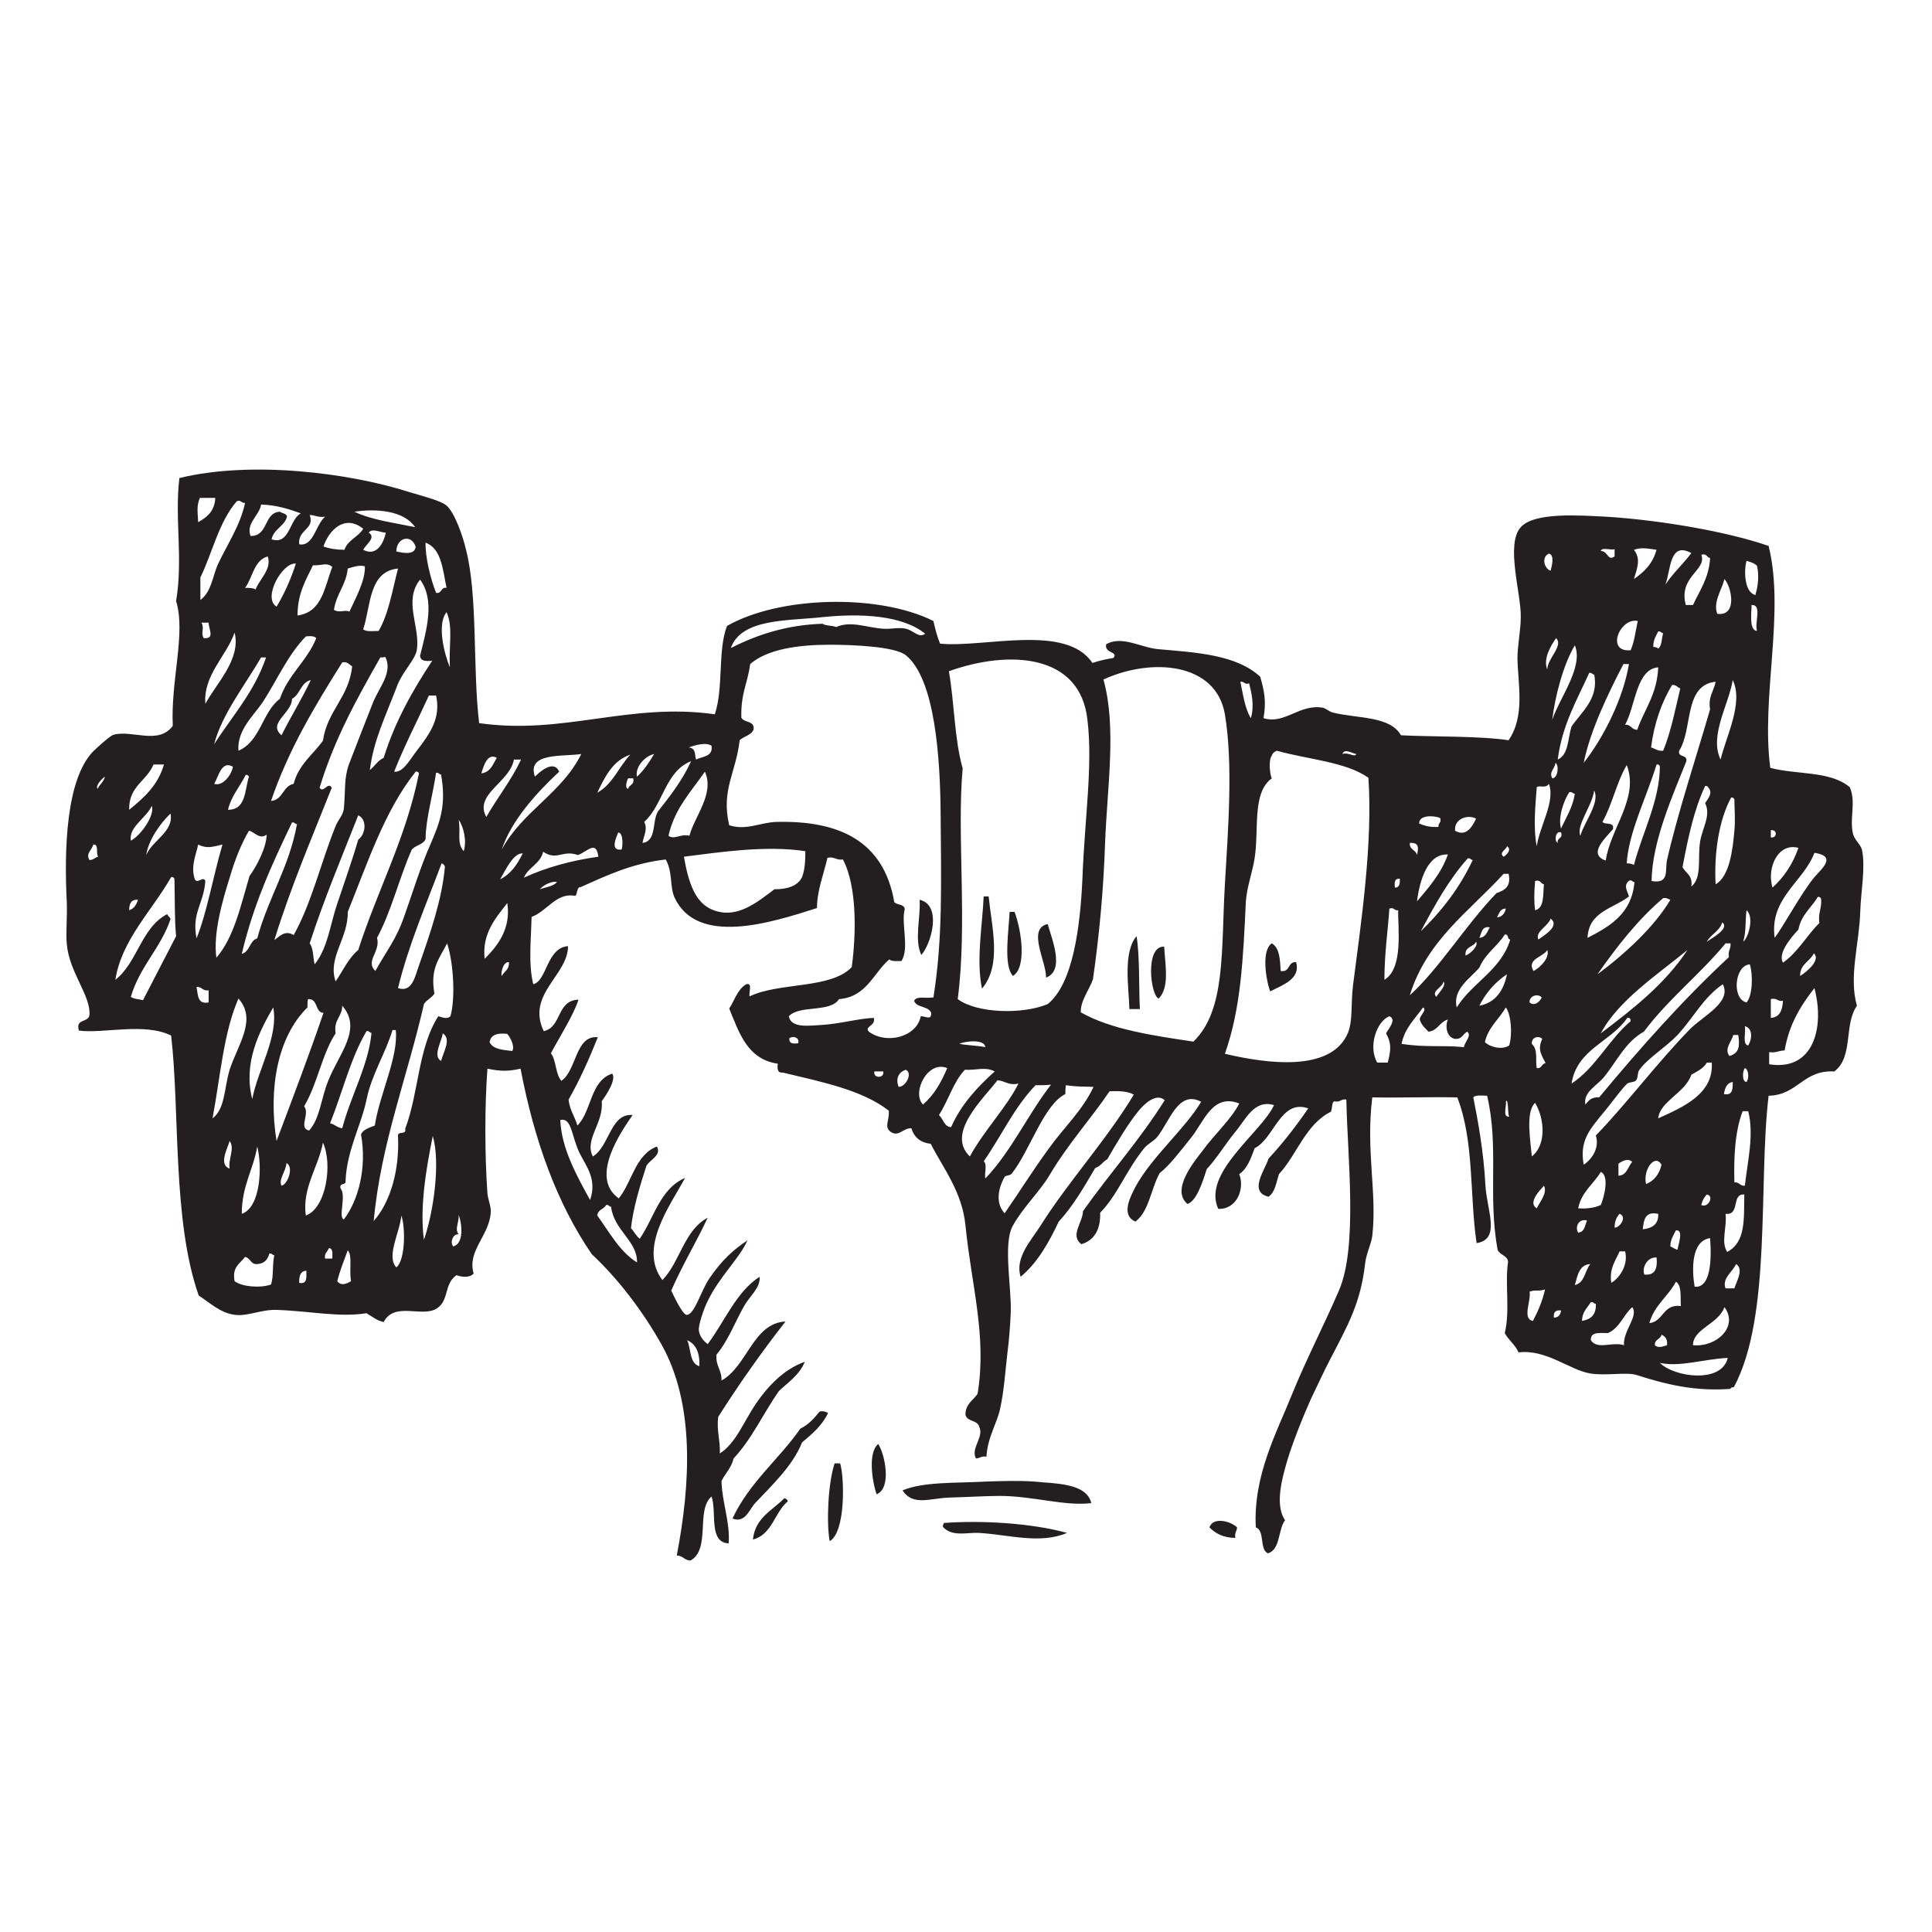 <svg xmlns="http://www.w3.org/2000/svg" xmlns:xlink="http://www.w3.org/1999/xlink" id="Calque_1" x="0px" y="0px" viewBox="0 0 350 350" style="enable-background:new 0 0 350 350;" xml:space="preserve"> <style type="text/css"> .st0{fill-rule:evenodd;clip-rule:evenodd;fill:#231F20;} </style> <g> <path class="st0" d="M178.2,162.4c0.3,0,0.6,0,0.9,0c0.6,5.8,2.4,12.4-1.2,16.7C176.8,174,178,167.4,178.2,162.4z"></path> <path class="st0" d="M166.6,163c4.2,1,2,8.2,0.3,10C165.6,170.2,166.8,166.3,166.6,163z"></path> <path class="st0" d="M182.9,165.2c0.3,0,0.6,0,0.9,0c1.3,3.5,2.2,10.1-0.3,11.6C181.7,174.9,182.8,168.2,182.9,165.2z"></path> <path class="st0" d="M189.8,167.4c0.7,2.6,3.2,8.4-0.3,9.7C189.6,174.3,186,168.2,189.8,167.4z"></path> <path class="st0" d="M205.9,169.6c0.6,3.7,0.4,9.5,0.6,13.2c-0.6,0-1.3,0-1.9,0C204.5,178.9,203.4,172.5,205.9,169.6z"></path> <path class="st0" d="M230.4,170.9c1.4,0.8,1.5,2.9,1.6,5c1.8,0.3,1.2-1.7,2.8-1.6c0.9,3.1-2.6,4.2-4.7,5.3 C229.3,177.4,228.5,172.1,230.4,170.9z"></path> <path class="st0" d="M210.9,171.5c0.2,3.5,1,7.4-1,9.4C208.4,180.3,207.4,171.3,210.9,171.5z"></path> <path class="st0" d="M150,256c-1.1,2.3-2.9,3.8-4.7,5.3c-1.7,4.3-5.6,7.9-8.5,11c-1.1,1.2-1.8,3.7-4.1,2.8 c3-6.5,8.4-10.7,12.3-16.3c1.5-0.7,2.5-1.9,3.5-3.1C149.1,255.6,149.6,255.7,150,256z"></path> <path class="st0" d="M159.1,261.6c1.2,1.8,2.5,8-0.3,9.1C158,268.4,157.2,263.1,159.1,261.6z"></path> <path class="st0" d="M152.2,265.1c0.8,2.6,1,12.5-1.9,14.1c-0.6-3.4-0.3-10.5,0.9-14.1C151.5,265.1,151.8,265.1,152.2,265.1z"></path> <path class="st0" d="M197.7,272.3c-4.8,0.6-10.6-1.3-16.6-1.3c-2.3,0-5.7,0.2-9.1,0.3c-3.5,0.1-6.6,1.6-8.5-1.3 c3.8-1.6,9.6-1.3,15.1-1.6c3-0.1,6-0.2,8.8,0C191.1,268.8,196.8,268.6,197.7,272.3z"></path> <path class="st0" d="M142.1,271.4c0.3,0.1,0.6,0.3,0.6,0.6c-2.4,2-2.8,6-6.3,6.9C136.8,274.9,140,273.6,142.1,271.4z"></path> <path class="st0" d="M193.3,277.7c-4.9,2.1-10.6,0.3-16,0c-2.1-0.1-4.6,0.7-6.3-0.9c-0.4-0.4-0.1-0.5,0-0.9 C177.7,275.4,186.8,275.9,193.3,277.7z"></path> <path class="st0" d="M224.1,276.7c0,0.7-0.5,0.9-0.3,1.9c-2.2,0-3.6-0.8-4.7-1.9C219.8,274.7,223,275.6,224.1,276.7z"></path> <path class="st0" d="M86.8,131c15.3,2.2,27.2-3.8,42.7-1.6c1.6-4.8,0.5-11.6,2.2-16c9.4-5.4,27.4-5.9,37.4-0.9 c0.3,1.4,0.7,2.9,1.2,4.1c7.9,0.8,22.8-3.7,27.6,3.5c1.2-0.4,2.5-0.7,3.8-0.9c1-1.2-1.7-0.8-1.3-2.5c2.9-1.6,6.2,0.6,9.4,0.9 c6.9,0.6,14.2,1,18.5,5c0.8,2.8,1.1,4.5,0.6,7.5c3.8,1.2,6.5-2.6,10.7-1.9c0.6,0.1,1.1,0.7,1.9,0.9c4.6,1.1,10.3,0.6,12.3,4.1 c5.6,0.3,14.2,0.1,19.5,0.9c3-4.4,1.7-10.1,1.6-14.8c0-2.4,0.6-5.1,0.6-7.5c0.1-4.2-2.8-13.2,0-16.3c2.5-2.8,11-2.1,15.4-1.9 c9.8,0.6,22,2.7,29.5,5.3c3,12.2-1.4,27.2,0.3,40.2c4.9,1.3,10.8,0.5,14.4,3.5c1.2,2.7-0.1,5.7,0.6,8.5c0.3,1.1,1.3,1.8,1.6,2.8 c0.7,3.1-0.2,7.7-0.3,11.3c-0.2,5.9-2.1,11.8-0.6,17c-2.4,3.4-0.6,9.3-4.1,11.9c-5.7-0.3-6.6,4.3-11.9,4.4 c-1.9,15.9,0.6,40-6.3,52.8c-0.4,0-0.6,0.1-0.6,0.3c-6.4,0.5-11.7-0.8-17-2.5c-1.9-0.6-5.6,0.2-8.5-0.3c-3.8-0.7-7.9-4.4-12.9-3.8 c-0.6-1.4-1.8-2.2-2.5-3.5c1-4,0-9.1,0.6-12.9c-0.1-1.2-1.5-1.2-1.9-2.2c-1.8-9.9,0.3-18.7-1.9-27.9c-0.9,0-2.1-0.2-2.5,0.3 c0.8,4,1.9,9.9,2.2,16c0.3,4.6,2.8,9.7-1.6,10.4c-1.3-8.8-0.4-18.4-3.5-26.4c-5.7-0.1-10.2,0.1-15.4,0c-1.2,9.8,0.9,17.3,0,25.1 c-0.2,1.5-1.1,3.2-1.3,5c-0.8,7.2-3.2,11.3-6.3,17.3c-1.2,2.3-2.2,4.5-3.5,7.2c-1.3,2.9-3.7,8.7-4.7,12.6c-0.9,3.2-1.6,7.1,0,9.4 c-1.3,1.7-0.8,5.3-3.1,6c-1.6-0.7-0.5-4.1-2.2-4.7c-0.5-9.4,3.8-17.2,6.6-24.2c2.6-6.4,5.8-12.5,8.5-18.8c3.4-8,1.5-24.1,1.3-34.5 c-1-0.2-1.1,0.6-2.2,0.3c-0.5,0.3-0.3,1.3-0.6,1.9c-4.6,2.3-6.1,7.7-9.4,11.3c-0.5,1.5-0.7,3.3-1.9,4.1c-3.7-0.9-0.6-4.9,0-6.9 c2.6-2.8,5-5.9,7.2-9.1c-5-1.8-6.2,5.5-9.7,7.2c-0.7,1.8-1.3,3.7-2.8,4.7c1,2.5-0.3,6.4-3.8,6.3c-3-6.5,7.8-13.8,10.1-18.8 c-3.6-1.1-5.2,2.7-6.9,4.7c-1.9,2.3-3.5,5-5.3,6.9c-0.7,2.3-1.9,5.9-3.5,6.3c-3-2.6,1.2-7.6,2.8-9.7c2.2-3,5.2-5.7,6.6-8.5 c-4.9-1.9-6.4,3.4-8.8,6.3c-2.1,2.6-3.8,4.9-5.6,6.3c-1.6,2.8-1.9,6.9-4.4,8.8c-2.8-1.2-0.8-4.7,0-6.3c3-5.5,8.9-10.4,11.9-15.4 c-4.1-2.2-5.7,3.5-7.9,6.3c-0.6,0.8-1.8,1.3-2.5,2.2c-3.4,4.3-4.7,8.3-7.9,11.6c0.1,3.1-1.1,5-3.4,5.7c-2.1-1.6,0.2-3.8,0.3-6 c4.8-6.8,10.3-12.9,14.8-20.1c-1.6-1.4-3.8,0.8-4.7,1.9c-2,2.4-4.2,6.2-5.7,8.8c-0.8,0.4-1.2,1.3-2.2,1.6c-2,3.4-4,6.9-6.6,9.7 c-1.8,3.8-3.8,7.4-6.9,10c-1.1-3.4,1.9-6.6,3.5-9.1c5-8,12-15.6,17-23.9c-1-0.6-2.7-0.7-4.4-0.6c-3.3,4.9-7.6,9.6-11,15.4 c-1.7,2.8-4.9,5.9-6.6,9.1c-1.7,3.3-0.1,11.3-0.3,15.7c-0.1,2.3-0.3,4.9-0.6,7.2c-0.4,3.4-0.6,6.8-1.3,10c-0.5,2.6-2.3,5.2-2.5,8.8 c-1-0.2-1.1,0.3-1.9,0.3c-1-1.8,1.5-3.9,0.6-5.7c-0.3-1.3-2.2-0.9-2.5-2.2c0-2,1.4-2.6,2.2-3.8c1.7-10.5-1.1-19.5-2.2-30.5 c-0.6-6.1-4-10.3-6.3-14.8c-1.9-0.2-3-1.2-3.5-2.8c-1.5-0.1-2.3,1.7-3.8,0.6c-1.2-0.9-0.1-2.1-0.3-3.8c-4.9-3.8-12.2-5.2-19.2-6.9 c-1,0.1-1-0.7-0.9-1.6c-5.5-0.8-7-5.6-8.8-10c1-1.5,1.5-3.5,3.1-4.4c1.2-0.3,0.4,1.5,0.6,2.2c5.4-2.6,14.7-1.3,18.5-5.3 c0.8-5.9,1-14.6-1.6-19.5c-1.2,0.2-1.6-0.6-2.8-0.3c-0.6,2.7-1.9,5.9-1.9,9.1c-8.4,2.7-21.7,6.9-25.8-1.9c-0.9-2-0.3-4.6-1.6-6.9 c-6.1,0.7-10.7,2.9-15.4,5c-0.8,0-0.5,1.2-1,1.6c-3.4-0.7-5.1,2.8-7.9,3.8c-0.1,4.2-0.6,8.5,0.3,12.2c2.5-0.6,2.4-6.6,6.3-6.9 c0,5.3-7.6,8.7-4.4,15.4c3.3-0.7,2.3-5.6,6.3-5.7c-0.9,2.8-3.4,6.7-5,9.7c1,1.3,0.8,3.8,1.9,5c2.8-1.9,2.5-8.3,6.6-7.9 c-1.6,4-3.3,7.8-5.3,11.3c0.2,1.9,1.1,3,1.6,4.7c2.6-2.6,2.3-8.1,6.3-9.4c0.8,1-1,3.8-1.9,5c0.4,4-3.2,6.9-1.6,10 c3-1.8,3.2-7.9,7.2-7.5c-2,2.9-7.9,11.3-2.5,15.1c2.4-3,3-7.9,6.9-9.4c0.9,1.6-1.3,2.4-1.9,3.5c-1.2,3.7-2.4,7.7-2.8,11.3 c0.6,0.6,0.9,1.4,1.6,1.9c2.6-3.8,3.7-9.1,8.2-11c-2.7,5-8.5,12.7-4.1,18.5c3.2-3.3,3.9-9,8.2-11.3c-2.1,4.5-4.6,8.6-6.6,13.2 c0.2,0.4,2,4.4,2.8,4.4c1.4,0,2.6-4.4,4.1-6.6c2.4-3.5,4.4-5.2,6.9-6.9c-1.3,3.1-5.1,6.6-7.2,11c-0.8,1.6-1.7,4.4-1.6,5.3 c0.1,1,0.8,1.9,1.6,2.5c3.1-4.1,5.1-9.4,9.4-12.2c0.2,2-1.8,3.5-2.8,5.3c-1.7,3-2.9,6.3-5,8.8c-0.2,2.1,1,2.8,0.9,4.7 c4.7-2.6,5.7-10.4,11.6-10.7c-4.3,5.5-8.4,11.3-12.2,17.3c-0.3,2.5,0.4,4.2,0.3,6.6c2.9-1.8,4.4-5.9,6.6-9.1 c2.2-3.2,5.1-6.2,8.8-7.5c-1,2.4-3,3.7-4.7,5.3c-2.8,4-4.9,8.7-8.2,12.2c-0.4,1.7-1.5,2.7-2.2,4.1c0.1,3.9,1.6,7.5,1.3,11.3 c-3.7-0.2-2.1-5.7-3.1-8.5c-2.9,2.5-0.1,9.5-3.8,11.6c-1.1,0-1.4-0.9-2.5-0.9c2.5-13,3.3-27.5-2.8-38.3 c-3.5-6.2-7.9-11.9-12.6-16.3c-6.3-9.2-10.4-20.5-12.9-33.6c-2.2,0.5-3.6,0.5-6,0c-0.5,6.8-0.5,15.4,0,22.6 c0.1,1.1,0.7,2.4,0.6,3.5c-0.3,4.2-4.3,6.9-3.1,11c-0.6,0.8-2.2,0.7-3.1,0.3c-2.3,1.6-1.3,4.5-3.5,6c-2.7,1.8-7.7-1.3-9.7,2.5 c-1.3-0.3-2.1-1-3.1-1.6c-4.9,0.8-10.3-0.4-16.3-0.6c-2.7-0.1-5.3,1.2-7.5,0.9c-2.7-0.3-4.7-2.3-6.6-3.5c-4.8-13.6-3.4-33.4-5-47.1 c-4.8-2.4-12.4-0.3-16.7-0.9c-0.7-2.2,1.7-1.4,1.9-2.8c0.3-3.5-3.7-7.8-4.1-12.9c-0.2-1.9,0.1-4.8,0-7.5 c-0.5-9.8-0.1-22.2,4.7-27.3c0.5-0.5,3.2-3,3.8-3.1c3.4-0.9,8.1,1.9,10.7-1.6c-0.4-8.2,2.4-16.8,0.6-22.6c1.3-7.8-0.3-15,0.6-22.3 c13.2-3.2,30.8-0.9,41.5,2.5c2.6,0.8,5.9,1.6,6.9,2.5c1.5,1.3,3,5.7,3.5,7.9C86.6,108,85.6,120.9,86.8,131z M35.9,94.6 c1.6-0.9,3-2,3.1-4.4c-0.9,0-1.9,0-2.8,0C35.6,91.7,35.8,92.6,35.9,94.6z M42.9,90.8c-3.3,3.8-4.5,9.6-6.6,13.8c0,1.4,0,2.7,0,4.1 c2-1.5,2.2-4.2,3.1-6.3c1.7-3.7,4.1-7.1,5-11.3C43.7,91.2,43.7,90.5,42.9,90.8z M47.3,91.4c-0.3,2-2.8,3.4-1.9,5.7 c3.3,0,2.3-4.2,5.3-4.4c0.4,0.3,1.2,0.3,1.3,0.9c-0.5,1.8-2.4,2.2-2.8,4.1c3.3,1.1,3.2-3.6,5.3-4.7C52.3,92.2,50.1,91.5,47.3,91.4z M75.2,95.5c-2-3-7-3.4-11-2.8C67.3,94.2,71.4,94.7,75.2,95.5z M54.2,98.6c2.6,0.5,3-3.6,4.7-5c-1.3,0.2-1.8-0.3-2.8-0.3 C57.1,95.9,53.9,95.9,54.2,98.6z M58.6,99c1.1,0.4,2.4,0.6,3.8,0.6c0.6-1.8,2.5-2.3,3.4-3.8C62.5,93.1,59.6,96,58.6,99z M65.8,99.6 c2.5,1.3,3.7-1.3,4.1-3.1c-0.9,0-2.5-0.9-3.1,0C68.2,97.4,66.3,98.6,65.8,99.6z M71.8,99.9c1.3,0.3,3.4,0.7,3.5-0.9 C74.4,96.6,71.8,97.5,71.8,99.9z M79,107.4c1.1,0.2,0.8-1.1,1.9-0.9c-0.7-3.3-0.9-7.1-3.8-8.2C77,100.8,78,104.9,79,107.4z M296,99.6c1.3,1.7,0.6,3.3,0,5.3c1.9-1.3,3.4-2.8,4.1-5.3C298.6,99.4,297.4,99.1,296,99.6z M292.5,100.8c0-0.4,0-0.8,0-1.3 c-0.8,0.2-2.3-0.4-2.5,0.3C291.4,99.9,291.2,101.7,292.5,100.8z M301.7,105.9c1.4-2.1,3.2-3.7,4.7-5.7 C302.4,98,302.7,103.3,301.7,105.9z M280.9,103.4c0.2-0.7,0.8-2.9-0.3-3.1C279.3,100.8,279.6,102.9,280.9,103.4z M305.4,109.6 c0.4,0,0.8,0,1.3,0c1.2-2.6,2.9-4.9,3.1-8.5c-0.6-0.1-0.6-0.9-1.6-0.6C309.3,103.3,304,104.4,305.4,109.6z M44.4,106.5 c0.8,0,1.5,0,1.9,0.3c0.7-1.9,3-3.7,2.2-6C46,101.5,45.8,104.6,44.4,106.5z M318,107.8c0.5-1.7,0.7-3.5,0.3-5.3 c-0.5-0.5-1.2-0.7-1.9-0.9C315.9,103.4,316,107.3,318,107.8z M50.1,109.9c1.4-2.3,2.6-5,3.5-7.8C51.2,101.8,47.5,108.3,50.1,109.9z M56.7,102.4c-1.3,2.7-2.8,5.1-2.8,9.1c4.5-0.6,4.9-5.2,6.3-8.8C59.1,101.8,58.4,102.5,56.7,102.4z M63,103c-0.3,3-2.1,4.6-2.5,7.5 c1.1,0.6,1.9-0.1,2.8,0.3c1.1-2.4,2.9-5.6,2.8-8.2C65.2,102.3,64,102.7,63,103z M65.8,114c0.5,0.5,1.9,0.3,2.8,0.3 c1.8-3.1,2.5-7.4,3.5-11.3C66.8,103.5,67.2,109.7,65.8,114z M75.5,117.8c-0.3,1.7-2.5,3.8-3.5,6.3c-2.2,5.8-4.3,9.9-5,15.4 c0.9-0.7,1.4-1.7,2.5-2.2c2.1-6.7,5.3-12.3,8.8-17.6c-1.2,0.1-2.1,0.1-2.2-0.9c1.1-4.5,2.8-10,0-13.8 C73,108.9,76.2,113.6,75.5,117.8z M311.1,111.2c3.7,0.5,2.6-4.9,1.3-6.3C311.9,106.9,310.3,109.1,311.1,111.2z M318.3,114.3 c-0.5-1.5,1-4.8-1-4.7C317.4,110.3,316.7,114.2,318.3,114.3z M81.5,120.9c-0.2-4.3,0.6-7.3-0.6-10 C79.1,113.1,80.5,118.5,81.5,120.9z M149,111.8c-6.3,0.7-14.7,0.2-16.6,5.6c4.9-2.5,10.3-4.2,16.6-4.4c0.6,0.4,1.8,0.3,2.5,0.6 c2.6-1.2,5.5,0.1,8.5,0.3c1.5,0.1,2.9-0.3,4.1,0c1.4,0.3,2.4,1.8,3.5,0.9C163.4,111.4,155.8,111.1,149,111.8z M295.4,117.8 c0.7-1.6,0.8-3,1.3-5.3C293.5,111.8,290.8,118.2,295.4,117.8z M36.9,115.6c2.1,0.2,0.9-1.6,0.9-2.8c-0.4,0-0.8,0-1.3,0 C37.1,114,36.3,114.6,36.9,115.6z M299.5,117.2c0.4,0,0.7,0.1,0.9,0.3c0.7-0.5,0.6-1.9,0.9-2.8c-0.4,0-0.4-0.4-0.9-0.3 C300,115.2,299.5,115.9,299.5,117.2z M37.2,127.5c2-3.7,6.5-8.1,5.3-12.9C41,118.9,36.8,122.3,37.2,127.5z M55.4,115.3 c-3.3,3.4-5.2,7.9-7.8,11.9c-1.7,2.5-4.7,5.1-4.4,8.8c4-1.7,4.3-7,7.5-9.4c1.5-4.4,4.9-6.8,6.6-11 C56.9,115.2,56.2,115.2,55.4,115.3z M280.3,121.3c0-2,3-4.3,1.6-5.7C281,116.9,279.5,119.3,280.3,121.3z M170.4,147 c-0.1-9.7-1-24-6.3-28.3c-2-1.6-9.7-1.9-13.8-1.9c-5.7,0-11.3,0.8-14.4,3.5c-0.5,3.7-1.7,5.2-1.6,9.7c0.5,1,2.5,0.5,2.2,2.2 c-0.4,1-1.8,1.2-2.5,1.9c-0.7,6-3.4,9-1.9,15.4c3.1,1,5.6-0.5,8.5-0.6c11.5-0.3,19.5,3.5,21.4,14.5c0.4,0.6,1.8,0.3,1.9,1.3 c-0.7,2.6,0.9,7.1-0.6,9.4c-0.8,0-1.8,0.1-2.2-0.3c-2.9,2.5-4.1,6.8-9.1,7.2c-1.6,2.5-7.1,1-9.1,3.1c0.4,2.2,3.6,1.7,5.7,1.6 c3.6-0.2,6.9-1.2,9.7-1.3c0.4,1.5-1.8,1.5-0.9,2.5c3.3,2.4,8.7,0.9,9.4-2.8c1,0,1.9,0.8,1.9-0.6c-0.5-1.3-2.7-0.9-3.1-2.2 c0.5-0.9,1.7-0.4,3.5-0.6C170.8,170,170.5,160.2,170.4,147z M281.2,130.4c1.4-4.1,5.7-9.6,4.1-13.5 C283.2,120.4,281.7,126.2,281.2,130.4z M47.3,119.1c-2.9,5-7.1,10.3-8.5,15.7c3.3-5.1,7.3-9.5,9.4-15.7 C47.9,119.1,47.6,119.1,47.3,119.1z M68.9,119.1c-4.2,7.4-8.3,14.7-11,23.6c0.7,1.1,1.5-1.2,2.2,0c-3.6,9.1-7.4,17.9-10.4,27.6 c0.9-0.6,1.9-1.9,3.5-0.9c3.2-5.7,4.9-13,7.5-19.5c0.5-1.4,1.5-2.2,1.6-3.5c0.3-3.2,0-5.4,0.9-7.9c1.3-3.4,2.9-7.5,4.4-11.3 c1.1-2.7,3.6-5.4,2.2-8.2C69.6,119.1,69.2,119.1,68.9,119.1z M189.8,181.9c4.6-3.7,5.9-14,6.3-22.9c0.4-10.8,1.9-20.3,0.9-28.6 c-1.3-12-14.2-12.7-25.1-8.8c1,5.7,1,12.4,2.5,17.6c-1.1,11.8,0.9,28-0.9,41.8C177,183.6,185.3,183.8,189.8,181.9z M62,120 c-4.9,7.8-9.7,15.7-12.9,25.1c2.2-0.2,2.1-2.7,4.1-3.1c0.9-3.5,3.5-5.3,5.3-7.8c0.8-5.5,4.7-7.8,5.3-13.5 C63.2,120.4,63,119.8,62,120z M294.1,120.3c-2.8,5.4-6,12-7.2,17.9c3.7-4.7,7.2-11.8,8.2-17.9C294.7,120.3,294.4,120.3,294.1,120.3 z M221.9,160.2c0.6-10.1,1.5-21.9,0-30.8c-1.6-9.4-13.3-10.3-22-6.3c2.4,8.6,0.7,19.3,0.3,29.5c-0.3,9-1.1,17.1-2.2,24.8 c-0.6,1.8-2.3,3.9-2.2,6c5.5,3.1,13,4.2,20.4,5.3C222.1,183,221.2,172.2,221.9,160.2z M294.4,131.3c1.1-0.1,1.1,0.9,2.2,0.9 c1.3-3.7,3.6-6.4,3.8-11.3C296.4,121.2,296.3,127.9,294.4,131.3z M282.2,137.6c2-0.9,1.8-3.8,2.5-6c1.8-2.6,5-5.1,4.1-9.4 c-0.4,0-0.4-0.4-0.9-0.3C285.7,126.8,283,131.3,282.2,137.6z M52.9,126.6c0,2.6-4.5,4.4-1.9,6.6c1.7-3.4,3.7-6.6,5.3-10 C54.5,123.6,54.4,125.8,52.9,126.6z M311.7,137.6c1-4.2,4.2-10.3,2.2-14.4C313.2,127.6,309.6,133.3,311.7,137.6z M226.6,130.1 c0.7-2.2,0.1-4.7-0.3-6.3c-0.9,0.3-0.8-0.4-1.6-0.3C225.2,125.8,225.5,128.3,226.6,130.1z M304.2,136c-0.3,1.3,1.5,0.6,1.3,1.9 c-2.6,6.5-6.2,14.6-6.3,21.7c3.3,0.6,2.4-2,2.8-3.8c1.9-8.4,5.4-19,7.8-27.3c-0.4-2.3,0.7-3.3,1-5C305,124.1,306.7,132.1,304.2,136 z M302.9,124.1c-1.9,3.2-3.2,6.8-3.8,11.3c0.7,0.2,1.2,0.7,2.2,0.6c1.4-3.4,2.2-7.5,3.1-11.3C303.9,124.6,303.7,124,302.9,124.1z M77.7,126c-2.1,4.6-4.4,9-6.3,13.8c1.6,0.2,2.8-2.1,4.1-3.8c2.4-3.1,4.4-5.9,3.5-10C78.6,126,78.1,126,77.7,126z M126.1,137.6 c1.2-0.6,3.1-0.5,2.8-2.5c-1.3-0.9-4.3,0.4-4.1,0.3C126.2,135.6,125.8,136.9,126.1,137.6z M231.3,136c-0.5,0.2-0.8,0.5-0.9,0.9 c-0.6,0.7-0.4,3.3,0,4.1c-3.6,2.6-2.3,9.2-3.1,14.4c-0.4,2.6-1.4,5.2-1.6,7.9c-0.5,10.6-0.9,19.4-3.8,27.6 c7.6,1.8,19.3,3.4,22.3-3.8c0.9-2.3,0.5-5.1,0.9-8.5c1.5-11.6,3.6-25.8,2.8-37.7C243.8,138,237,137.6,231.3,136z M243.2,136.6 c1.1-0.4,2.2,0.7,2.5,0C245,136.5,243.5,135.5,243.2,136.6z M96.9,140.7c0.8-0.8,3.4-3.2,4.4-0.9c-4.1,3.8-8.7,8.9-10.4,14.1 c3.7-6.9,10.9-10.2,14.4-17.3C101.8,137.1,95.4,136.3,96.9,140.7z M108.2,143.6c2.8-1.5,3.9-4.7,6-6.9 C111,137.8,109.6,140.7,108.2,143.6z M115.4,140.7c1.3-1.2,2.2-2.6,3.1-4.1C116.7,137,115,139.1,115.4,140.7z M87.2,140.1 c1.7-0.2,2.1-1.7,2.8-2.8C88.3,136.3,87.6,138.8,87.2,140.1z M93.1,137.6c-0.7,4.1-7.3,6.3-5,10.4c2-3.5,4.5-6.6,6.3-10.4 C94,137.6,93.5,137.6,93.1,137.6z M116.7,148.9c0.7,1.3-0.1,2.5-0.3,3.8c2.6-0.3,1.7-4,2.8-5.7c2.2-2.8,4.4-5.6,6-9.1 C120.5,139.7,120.1,145.9,116.7,148.9z M281.2,141c1,0,1.3-2.3,0.6-2.8C281.6,139.4,280.6,139.8,281.2,141z M27.8,138.5 c-1.2,3-4.5,3.9-4.4,8.2c2.7-2.2,5.2-4.4,6.3-8.2C29,138.5,28.4,138.5,27.8,138.5z M38.8,142c1.5,0.5,3.1-1.5,3.4-3.1 C40.1,137.7,39.6,140.7,38.8,142z M290.3,148.9c0.5,0.6,2.2-0.1,1.9,1.3c-1,1.3-4.8,4.5-1.3,5.7c0.8-5.8,6.1-11.3,3.8-17.3 C292.9,141.6,292.1,145.7,290.3,148.9z M294.7,156.4c0.5,0,1,0.1,1.3,0.3c1.5-5.8,4.7-11.7,4.7-17.9c-0.1-0.2-0.3-0.4-0.6-0.3 C298.3,144.4,295,150.9,294.7,156.4z M63,165.2c0.1,4.8-3.7,8.3-2.2,12.6c1.3-1.9,2.3-4.2,4.1-5.7c3.5-10.9,8.6-20.1,11-32 c-0.1-0.2-0.3-0.4-0.6-0.3C69.7,146.8,66.6,156.3,63,165.2z M121.1,151.4c1,0.8,2.2-0.4,3.8,0c0.9-3.5,4.6-7.6,2.8-11.6 C125.2,143.4,122.2,146.5,121.1,151.4z M77.1,152c-0.4,1-1.8,1.1-2.5,1.9c-2.3,5.2-3.7,11.2-6.3,16c0.7,2.5-2.2,4.2-0.3,6 c2.1-3.8,3.8-5.7,5.3-10.1c1.5-4.2,2.8-8.6,4.7-12.9c1.7-3.9,2.9-7.1,1.9-12.6c-0.4,0-0.4-0.4-0.9-0.3 C78.4,144.1,77.1,148.5,77.1,152z M41.3,146.7c3.3,0,3-3.5,3.8-6c-0.1-0.2-0.3-0.4-0.6-0.3C43.4,142.6,41.9,144.2,41.3,146.7z M17.7,142.9c0.3-0.8,1.1-1.2,1.3-2.2C18.4,141.1,17.2,142.4,17.7,142.9z M113.8,142.9c0.2-0.8,1.2-0.7,0.9-1.9c-0.3,0-0.6,0-0.9,0 C113.6,141.3,113.1,142.8,113.8,142.9z M278.4,142.6c-0.2,2.8-0.7,7.3,0,10.7c0.5-3.6,3.4-8.1,2.2-11.3 C280,142.9,279,142.2,278.4,142.6z M304.8,157.1c0.6,1.1,1.9,1.5,1.6,3.5c2-1.6,1.1-5.2,1.6-8.2c0.4-2.4,2-4.7,0.9-6.9 c0.4-0.7,1.5-1.8,0.6-2.8c-0.1-0.2-0.3-0.4-0.6-0.3C306.9,146.6,305.8,151.8,304.8,157.1z M286.3,151.4c0.7-2.5,3.6-6,2.5-8.2 C288.4,146.1,285.5,149.5,286.3,151.4z M282.8,150.1c0.9-2,2.1-3.8,2.5-6.3c-0.4,0-0.4-0.4-1-0.3 C283.3,145,282.2,148.1,282.8,150.1z M310.8,160.2c2.5-1.4,3.1-6.2,3.4-9.7c0.2-2,0-4.1,0-5.7c-0.1-0.2-0.3-0.4-0.6-0.3 C311.4,148.6,310.5,154.5,310.8,160.2z M23.7,152.3c1.9-1,4.4-4.7,3.8-6.3C26.4,148.3,23.3,149.8,23.7,152.3z M26.5,154.9 c1.1-2.7,5-4.2,4.4-7.5C29,149.1,26.8,152.4,26.5,154.9z M56.1,170.9c0.7,0.9,0.6,2.6,0.9,3.8c2.4-3,2.8-7.2,4.1-11 c1.3-3.9,2.7-7.8,3.8-11.6c1.3-0.9,1.7-3.6,0-4.4C61.9,155.3,58.7,162.9,56.1,170.9z M257.1,149.2c1,0.4,2,0.7,3.5,0.6 c-0.1-0.8,0.6-0.7,0.3-1.6C259.8,147.7,257,147.6,257.1,149.2z M263.6,150.5c2.1,1.2,3.2-0.9,3.8-2.2 C265.9,147.5,263.4,148.3,263.6,150.5z M84,154.2c0.6-1.8,0-4.4-0.9-5.7C83.5,151,82.7,152.7,84,154.2z M43.8,172.8 c1.5-0.4,1.4-2.4,2.8-2.8c2-7.4,5.8-12.9,7.2-20.7c-0.4,0-0.4-0.4-0.9-0.3C49.2,156.7,45.9,163.9,43.8,172.8z M45.1,150.5 c-1.3,2.2-2.5,5.1-3.4,8.2c-1.5,4.7-3.1,10.5-2.5,14.8c3.2-3.7,4.4-9.4,6-14.8c1.4-1.9,3.1-5.3,3.1-7.5 C47,152.2,46,150.6,45.1,150.5z M320.8,151.7c1.2,0.2,1.2-1.5,0-1.3C320.8,150.9,320.8,151.3,320.8,151.7z M112.6,153.9 c0.2-0.4,0.4-3-0.6-3.1C111.7,151.6,110.4,154.2,112.6,153.9z M282.2,152.7c-0.2-1,1-0.7,0.6-1.9 C281.8,150.4,281.5,152.4,282.2,152.7z M256.7,154.9c0.3-1.3,0.4-2.3-1.3-2.2C255.3,154,256.5,153.9,256.7,154.9z M16.2,155.8 c0.8,0,1-0.5,1.6-0.6c-0.5-0.5,0.2-2.3-0.9-2.2C16.6,154.1,15.5,154.6,16.2,155.8z M35.3,159.3c0.5,0.9,1.5-0.7,1.9,0.3 c-0.3,4.2-2.5,5.7-1.6,10.4c1.9-4.7,3-11.2,4.7-17c-1.8,0.4-2.8,0.8-4.4,0C35.5,154.9,34.5,157,35.3,159.3z M104.7,154.9 c-2.8-1-3.8,1.1-6.3-0.6c-0.5,2.2-2.7,2.8-3.5,4.7c3.9-1.8,8.5-3.1,13.5-3.8C108,152.1,106.4,154.3,104.7,154.9z M272.4,155.2 c0.4-0.2,1.6-1.3,0.6-1.9C273,153.8,271.4,154.5,272.4,155.2z M321.1,160.8c2.1-1.9,3.7-4.3,4.7-7.2 C322.2,152.6,320,157.1,321.1,160.8z M123.9,155.2c0.8,4.6,2,8.5,5.4,9.7c4.3,1.6,7.9-1.5,11-3.8c2.4,0,4.2-0.6,5-2.2 c0.5-1.3,0.6-3,0.6-4.7C138.7,153.1,130.3,154.4,123.9,155.2z M90.6,159.3c2-1,3.1-2.7,4.1-4.7C93,154.5,91.6,157.6,90.6,159.3z M256.7,163.3c2.2-2.6,4.4-5.1,5.6-8.5C258.7,154.6,257.2,159.3,256.7,163.3z M328.7,158.9c1.4-1.6,4.1-3.8,0-4.4 c-2,5.3-8.2,8.2-7.2,15.4C323.1,167.8,326.3,161.8,328.7,158.9z M265.9,155.5c-3.4,3.8-6,8.5-8.5,13.2c3.8-3.7,7-7.8,9.4-12.9 C266.4,155.8,266.4,155.4,265.9,155.5z M72.1,179c2.6,0.9,3.1-2.2,3.8-4.1c2-5.7,4.2-12,4.7-17.9c-0.1-0.3-0.3-0.5-0.6-0.6 C77.2,163.9,74.1,170.9,72.1,179z M272.4,158.3c-6.2,6.8-13.9,12-17,22c5.3-4.8,10.2-12.8,15.7-18.5c1.4-0.5,2.7-1.1,2.2-3.5 C273.1,158.3,272.8,158.3,272.4,158.3z M20.9,177.5c4-3.1,4.7-9.5,9.4-11.9c0.1,0.4,0.5,0.5,0.6,0.9c-1.8,5.3-5.6,8.6-7.2,14.1 c0.6,0.4,1.5,0.4,2.2,0.6c2-3.9,4-7.7,6-11.6c-0.3-3-0.2-6.9-0.3-10.4c-0.1-0.2-0.3-0.4-0.6-0.3C27.6,164.9,22,170.3,20.9,177.5z M252.7,160.8c0.9,0,0.9-0.8,0.9-1.6C252.6,159.1,252.6,159.9,252.7,160.8z M97.8,161.1c1.1-0.4,2.4-0.5,3.1-1.3 C100.2,159.5,98.4,160.3,97.8,161.1z M278.1,164.9c1.7-0.4,1.4-2.8,1.6-4.7c-0.6-0.1-0.6-0.9-1.6-0.6 C277.9,161.7,277.9,163.5,278.1,164.9z M295.1,162.4c-2.8,2.2-7.3,2.7-7.5,7.5c4.1-2.1,8-4.4,8.5-10.1c-0.4,0-0.4-0.4-0.9-0.3 C294,160.4,294.8,161.3,295.1,162.4z M325.8,168.4c-1.3,1.4-3.8,4.3-2.8,6c2.7-1.9,4.3-4.9,6.6-7.2c-0.3-1.8,0.5-2.7,0.3-4.4 c-0.1-0.2-0.3-0.4-0.6-0.3C328.2,164.4,326.3,165.7,325.8,168.4z M301.3,162.7c-4.6,3.9-8.4,8.8-11.9,13.8 c5-3.7,10.4-8.7,13.2-13.5C302.2,162.9,302,162.6,301.3,162.7z M23.4,164.9c0.9-0.3,1.3-1,1.6-1.9 C23.7,162.9,23.4,163.8,23.4,164.9z M87.8,173.7c2.4-2.4,4.8-5.5,4.1-10.1C89.7,166.4,87.3,169.2,87.8,173.7z M250.8,177.5 c3.5-2.1,2.4-9.5,2.5-12.6c-0.8,0.1-0.7-0.6-1.6-0.3C251.4,168.9,250.8,172.8,250.8,177.5z M271.2,166.2c0.9-0.1,1.4-0.7,1.6-1.6 C271.7,164.6,271.6,165.5,271.2,166.2z M315.8,170.6c1-0.8,2-4.5,0.6-5.7C316.1,167.3,316.4,168.4,315.8,170.6z M278.7,170.2 c0.9-0.7,4-2.4,2.2-3.8C280.5,167.8,278,168.8,278.7,170.2z M309.2,170.6c1-0.7,4.2-2.4,2.8-3.5C311.5,168.7,310,169.2,309.2,170.6 z M268,169.9c1.2-0.1,1.4-1.1,1.9-1.9C268.4,167.7,268.4,169.1,268,169.9z M268,175.3c-1.6,1.9-4.9,3.9-4.1,7.2 c2.8-4.5,8-6.7,9.7-12.3c-0.6,0-0.2-1-1-0.9C271.3,171.4,269.1,172.7,268,175.3z M265.5,173.1c0.9-0.3,2.4-1.8,1.9-2.5 C267,171.6,265.3,171.4,265.5,173.1z M78.7,180c-0.5,0.8-1.4,1.1-1.9,1.9c-3,13.2-7.8,25.2-9.1,39.3c3.1-3.5,4.7-9.4,4.4-15.4 c-0.1-1,1.6-0.1,1.3-1.3c2.5-6.6,2.3-14.6,6-20.4c0.7,0.2,1.6,0.6,2.2,0c0.9-3.1,0.6-9.6-0.6-13.2C79.5,173.8,77.9,175.5,78.7,180z M312.6,170.9c-4.6,5.6-10.4,10.1-14.8,16c-3.3,1.8-5,5.5-7.2,8.2c-1.3,1.6-3.8,2.7-3.4,5c0.6-0.7,1.1-1.4,2.5-1.3 c7.4-8.9,15.1-17.6,23.5-25.4c-0.2-1.2,0.4-1.5,0.3-2.5C313.3,170.9,313,170.9,312.6,170.9z M277.8,175.9c1.3-0.6,3-2.5,2.5-3.8 C279.6,173.4,276.5,173.7,277.8,175.9z M290,187.2c5.8-4.4,11.6-8.9,15.7-15.1C300.2,176.6,293.1,181.3,290,187.2z M326.1,176.8 c1.2-0.7,3.8-2.9,2.5-4.1C327.9,174.2,326.1,174.6,326.1,176.8z M90.9,176.8c0.4-0.8,1.4-1.1,1.3-2.5 C91,174.2,90.7,176.6,90.9,176.8z M316.4,181.6c1.1-1.2,1.2-5,0.6-6.9C314.2,174.9,313.7,181,316.4,181.6z M268,182.2 c3-0.6,4.4-2.8,5-5.7C270.9,177.9,269.2,179.8,268,182.2z M260.2,180.6c0.4-0.7,1.9-2.1,1.3-2.8 C261.4,178.9,259.2,179.5,260.2,180.6z M303.9,187.5c-2.2,2.3-5.4,4.2-6.9,6.3c-0.4,0.5-0.2,1.4-0.6,1.9c-0.3,0.4-1.2,0.3-1.6,0.6 c-1,0.9-2.6,3.2-4.1,5c-2.7,3.3-4.6,5.3-3.8,9.7c1.5-1,2.9-3,2.2-5.3c5.1-5.2,11.4-13.5,17-19.2c2.3-2.4,7.7-4.9,6-8.2 C308.5,180.8,307,184.1,303.9,187.5z M37.8,181.6c0-0.7,0-1.5,0-2.2c-1.1,0.2-1.2-0.7-2.2-0.6C35.9,180.2,35.7,182,37.8,181.6z M323.3,190.3c-1,0-1.6,0.5-2.8,0.3c0,0.7,0,1.5,0,2.2c8,1.3,10.1-6.6,8.2-13.8C326.2,182.2,324.1,185.6,323.3,190.3z M277.1,181.6 c0.9,0.8,1.9-0.2,2.2-0.9C278.6,179.9,277,180.4,277.1,181.6z M38.5,202.6c2.3-1.7,2.1-5.5,3.1-8.8c1.5-4.6,5-9.1,1.6-12.9 C40.5,187,39.9,195.2,38.5,202.6z M55.7,182.5c-5.5,5.4-7.1,14.9-5.6,24.2c2.9-7.7,5.8-15.3,8.5-23.2c-1.6-0.1-0.9-2.6-2.8-2.5 C55.7,181.5,55.7,182,55.7,182.5z M320.8,184.4c1.7-0.1,2.1-1.5,2.2-3.1c-1,0.2-1.1-0.6-2.2-0.3 C320.8,182.1,320.8,183.2,320.8,184.4z M60.8,187.2c-2.5,3.8-3.3,9.2-5.7,13.2c1.1,1.4-1.1,4,0.9,4.4c2-2.2,2.1-5.7,3.5-9.1 c1.9-4.8,6.2-9.3,2.5-13.5C62,184.2,60.4,184.7,60.8,187.2z M45.7,199.1c1-5.3,4.8-11.3,3.8-16.6C47,186.8,44,192.6,45.7,199.1z M253.9,189.1c4.4,0.7,7.2,0.2,11.3,0.6c0.1-0.9,1.5-2.1,0.6-2.8c-0.8,0.4-0.9,1.4-2.2,1.3c-1.4-0.2-1.9-2.1-1.3-3.5 c-1.5,0.4-1.8,2-3.5,2.2c-0.6-0.6-1.3-1.2-1.6-2.2c0-0.8,1.4-1.7,0.6-2.2C256.4,184.5,254.5,186.2,253.9,189.1z M269,188.8 c0.8,0.8,3,1.5,4.4,0.6c0.6-1.9,0.4-5.5-0.6-6.9C271.6,184.6,269.6,186.1,269,188.8z M249.5,192.5c0.6,0,1.3,0,1.9,0 c0.6-2.3,0.7-3.5-0.3-5.3c0.4-0.8,2-2.5,0.6-3.1C249.4,185,247.8,189.6,249.5,192.5z M284.7,196.3c4.4-2.9,6.7-7.9,10.7-11.3 c0-0.4-0.1-0.7-0.6-0.6C291.8,188.8,285.7,190,284.7,196.3z M316.7,189.4c0.7-1.1,0.9-3.1-0.6-3.5 C316.3,187.1,315.6,189.2,316.7,189.4z M71.1,186.6c-1.2,4.1-3.8,8.1-4.7,12.6c-0.9,4.5-3.6,9.2-3.8,14.8c0.1,0.8-1.2,0.2-0.9,1.3 c1.1,1.3-0.5,5.3,0.6,5.6c2.6-3.4,4.2-9.3,3.1-15.4c0.4-0.9,1.5-1.2,2.5-1.6c0.9-5.8,4.3-12.4,3.8-17.3 C71.5,186.6,71.3,186.6,71.1,186.6z M59.8,203.5c0.9,0.2,1.3,0.8,2.2,0.9c1.5-5.8,4.8-11.5,5.3-17.3c-0.4,0-0.4-0.4-0.9-0.3 C63.5,191.7,62,198,59.8,203.5z M79.9,192.2c0.5-1.8,1.9-4,0.3-5C80.1,188.5,78.3,191.3,79.9,192.2z M88.7,188.8 c0.6,1.3,2.4,1.4,4.1,1.6c0.5-0.8-0.3-2.4-0.9-3.1C90.2,187.1,88.9,187.4,88.7,188.8z M313.3,191.3c1.8-0.5,1.9-1.8,1.6-3.8 c-0.3,0-0.6,0-0.9,0C313.7,188.7,312.3,190,313.3,191.3z M143,188.1c-0.1,1,0.7,1,1.6,0.9C144.9,187.9,143.6,187.6,143,188.1z M277.5,189.1c1.2,1.1,0.6,3,0.9,4.4c1,0.1,0.8-0.8,1.6-0.9c-0.8-1.6-1.5-2.5-0.6-4.4C278.6,187.5,277.4,188,277.5,189.1z M178.5,189.7c-0.1-1.5-3.7-1.1-4.7-0.6C175.3,189.4,177.1,189.4,178.5,189.7z M309.2,192.5c-0.6,1.1-1.8,1.6-2.8,2.2 c-1.1,3.3-5.7,4.8-6,7.9c4.4-2,10.1-4.4,9.7-10.1C309.8,192.5,309.5,192.5,309.2,192.5z M167.2,200.1c2-1.7,3.3-4,4.4-6.6 C168.1,192,165.1,197.9,167.2,200.1z M174.8,193.8c-2.1,2.2-3,5.6-4.7,8.2c0.8,0.7,0.9,2.1,2.2,2.2c1.8-4.1,4.7-7.2,7.9-10.1 C178.5,193.2,177,193.9,174.8,193.8z M316.4,196c0.5-0.6,0.4-2.3-0.3-2.5C315.7,193.9,315.5,196,316.4,196z M162.8,196.9 c1.3,0,2.6-2.5,1.3-3.1C162.8,194.2,162.2,195.4,162.8,196.9z M160,194.1c-0.5,0-1.1,0-1.6,0C158.1,195.4,160.3,195.4,160,194.1z M180.7,195.7c-2.5,3.3-9.4,9.6-5,13.8c2.5-4.6,6.8-9.1,8.8-13.2C182.7,196.7,182.1,195.8,180.7,195.7z M312.3,198.2 c1.6,0.3,1.6-0.9,1.6-2.2C312.8,196.2,312.5,197.1,312.3,198.2z M187.6,196.6c-3.8,3.9-6.2,9.2-9.4,13.8c0.7,0.4,0.1,2.2,0.3,3.1 c4.7-4.9,7.7-11.6,11.9-17C189.5,196.6,188.6,196.6,187.6,196.6z M193,198.2c-3.9,1.9-6.4,10.2-9.7,14.4c-0.3,0.4-1.1,0.3-1.3,0.6 c-1.4,2.5-1.5,5,0,6.6c2.7-3.9,5.2-7.9,7.9-11.6c2.7-3.8,6.2-7,8.2-11.3c-2.4-0.1-2.9,0-5-0.3C193,197.1,193,197.7,193,198.2z M273.4,202.3c-0.3-0.6-0.1-3.4-0.6-2.8C273,200.3,272.1,202.4,273.4,202.3z M277.5,209.5c2.7-2.1,2.3-6.9,0.6-9.7 C276.3,201.4,277.3,206.9,277.5,209.5z M314.2,214.2c0.9-0.1,1,0.7,1.9,0.6c0.5-4.5,1.7-9.3,0.6-13.5c-0.3,0-0.6,0-1,0 C314.2,205.2,314.1,210.2,314.2,214.2z M105,208.9c-1.5-3.1-1.4-6.5-3.5-6c0.2,5.2,3.1,10.3,5.4,14.5 C108.2,213.6,106.2,211.3,105,208.9z M76.8,224.6c1.8-5.2,3-14.1,1.6-18.8C77.2,211.7,76,218.8,76.8,224.6z M41.6,211.7 c-0.3-1.8,1-3.6,0-5C41.3,207.9,39.5,211,41.6,211.7z M55.4,220.2c3.7-1.3,4.9-9.4,3.1-13.2C57.7,211.4,54.7,215.2,55.4,220.2z M43.8,219.9c3.5-1.2,3.7-8.8,2.8-12.2C45.9,211.9,43.8,214.8,43.8,219.9z M293.2,210.8c0,0.7,0,1.5,0,2.2c1.6-0.1,1.7-1.7,2.5-2.5 C294.9,209.7,293.8,210.4,293.2,210.8z M298.2,214.5c1.5-0.6,2.4-1.8,2.8-3.5C299.8,208.9,297.6,211.9,298.2,214.5z M51,214.8 c1.1-0.2,2.3-3.4,0.9-4.1C51.8,212.2,50.4,213.7,51,214.8z M285.9,218.9c1.7,0.1,3-0.1,4.1-0.6c0.6-1.4,1.6-5.3,0-6 C288.7,214.5,286.5,215.9,285.9,218.9z M278.4,218.9c0.5-1.1,2-2.8,1.3-4.1C279,215.6,276.7,217.9,278.4,218.9z M308.2,218.3 c1.3,0.6,2.4-1.7,1-1.9C308.7,216.9,308.4,217.5,308.2,218.3z M312.6,219.9c0.3,2.4-0.9,5.1,0.3,6.9c3.4-1.8,3-5.9,3.1-10.4 C313.6,216.2,315.3,220.2,312.6,219.9z M110.7,218.6c-0.4,0-0.4-0.4-0.9-0.3c-0.4,0.8-1.5,0.8-1.6,1.9c2.2,3,4,6.5,7.2,8.5 C115.5,224.8,111.2,222.9,110.7,218.6z M292.5,222.4c1,0,2.3-2,0.9-2.5C292.9,220.4,292.5,221.2,292.5,222.4z M297.6,222.7 c1.7-0.2,2.9-0.9,2.8-2.8C298,219.4,297.8,221,297.6,222.7z M71.8,229.6c1.6-1.2,1.7-7.2,0.9-9.4C72.5,223.1,69.9,227.6,71.8,229.6 z M83.1,223.6c-1.1-0.1-1.6,1.5-1,2.2c2-0.5,1.6-4.1,1-5.7C83.2,221.4,82.3,222.7,83.1,223.6z M285.9,223.3 c1.2-0.1,1.2-1.3,1.6-2.2C285.9,220.7,285.3,222.4,285.9,223.3z M302.6,225.8c0.5,0.2,0.8,0.5,1.3,0.6c0.1-0.9,1.2-3.7-0.3-3.5 C303.1,223.9,302.6,224.6,302.6,225.8z M307,233.1c2.9,0.3,3.1-4.8,2.8-8.8C306.3,224.8,306.5,230.2,307,233.1z M58.9,228 c0.4,0,0.8,0,1.3,0c0-0.8,0.2-1.8-0.6-1.9C59.3,226.8,58.7,227.1,58.9,228z M61.1,232.1c0.7,0.9,1.6,0.5,2.5,0 c-0.4-2.2,0.3-4.6-0.6-5.6C62.3,228.4,61.6,230.1,61.1,232.1z M291.9,232.4c1.7-1,3.1-3.5,2.5-5.7c-0.3,0-0.6,0-1,0 C292.7,228.4,291.5,229.7,291.9,232.4z M46.6,229c-1.2,0.1-1.2-1.1-2.2-1.3c-0.9,1.2-2.4,1.8-1.9,4.4c1.3,1,4.6,1.3,6.6,0.6 c0.5-1.5,0.2-3.7,0.6-5.3c-0.4,0-0.4-0.4-0.9-0.3C48.5,228.1,48,228.9,46.6,229z M297.9,230.9c2,0.2,2.4-1.2,2.2-3.1 C298.3,227.7,297.4,229.8,297.9,230.9z M285.3,232.8c1.8-0.4,1.8-2.6,2.8-3.8C286.1,229.1,285.8,231,285.3,232.8z M312.6,233.4 c0.5,0,1.1,0,1.6,0c0.3-1.1,1.8-3.5,0.3-4.4C313.9,230.4,311.9,231.6,312.6,233.4z M54.2,232.4c1.5,0.3,1.3-1,1.3-2.2 C54.3,230.3,54.2,231.3,54.2,232.4z M298.8,239.7c2.6-0.3,2.4-3.5,5.7-3.1c-0.1-1.6,0.2-3.8-0.9-4.4 C302.2,234.9,299.7,236.4,298.8,239.7z M277.1,234c0.3,1.7-1.4,4.9,0.6,5.3c0.9-1.7,1.7-3.5,2.2-5.7 C278.6,234,278.1,233.6,277.1,234z M286.6,239.3c1.6-0.3,2.6-1.1,2.5-3.1c-0.4,0-0.4-0.4-0.9-0.3 C287.5,237,286.6,237.7,286.6,239.3z M295.7,236.8c-1.6,1.4-2.3,3.8-4.4,4.7c-1.5,0-3.2-0.3-3.1,1.3c1.2,1.8,3.9,0.2,6,0.9 C294,241.1,296.9,238.4,295.7,236.8z M306.7,243.7c4.3,0.4,8.3-3.4,5.7-6.9C311.3,239.9,306.7,240.7,306.7,243.7z M281.5,238.7 c0.8,0,1.2-0.5,1.3-1.3C281.8,237.3,281.4,237.7,281.5,238.7z M299.8,243.7c0.6,0.6,1.5,0.2,2.2,0c0.1-1.1-0.3-1.6-1-1.9 C300.8,242.7,299.7,242.6,299.8,243.7z M126.7,247.5c0.1-2.4-0.6-4-2.2-4.7C125.2,244.4,124.9,247,126.7,247.5z M300.7,246.9 c2.6,2.6,11.2,3.8,12.3-0.9C308.7,246.2,304.3,247.7,300.7,246.9z"></path> </g> </svg>